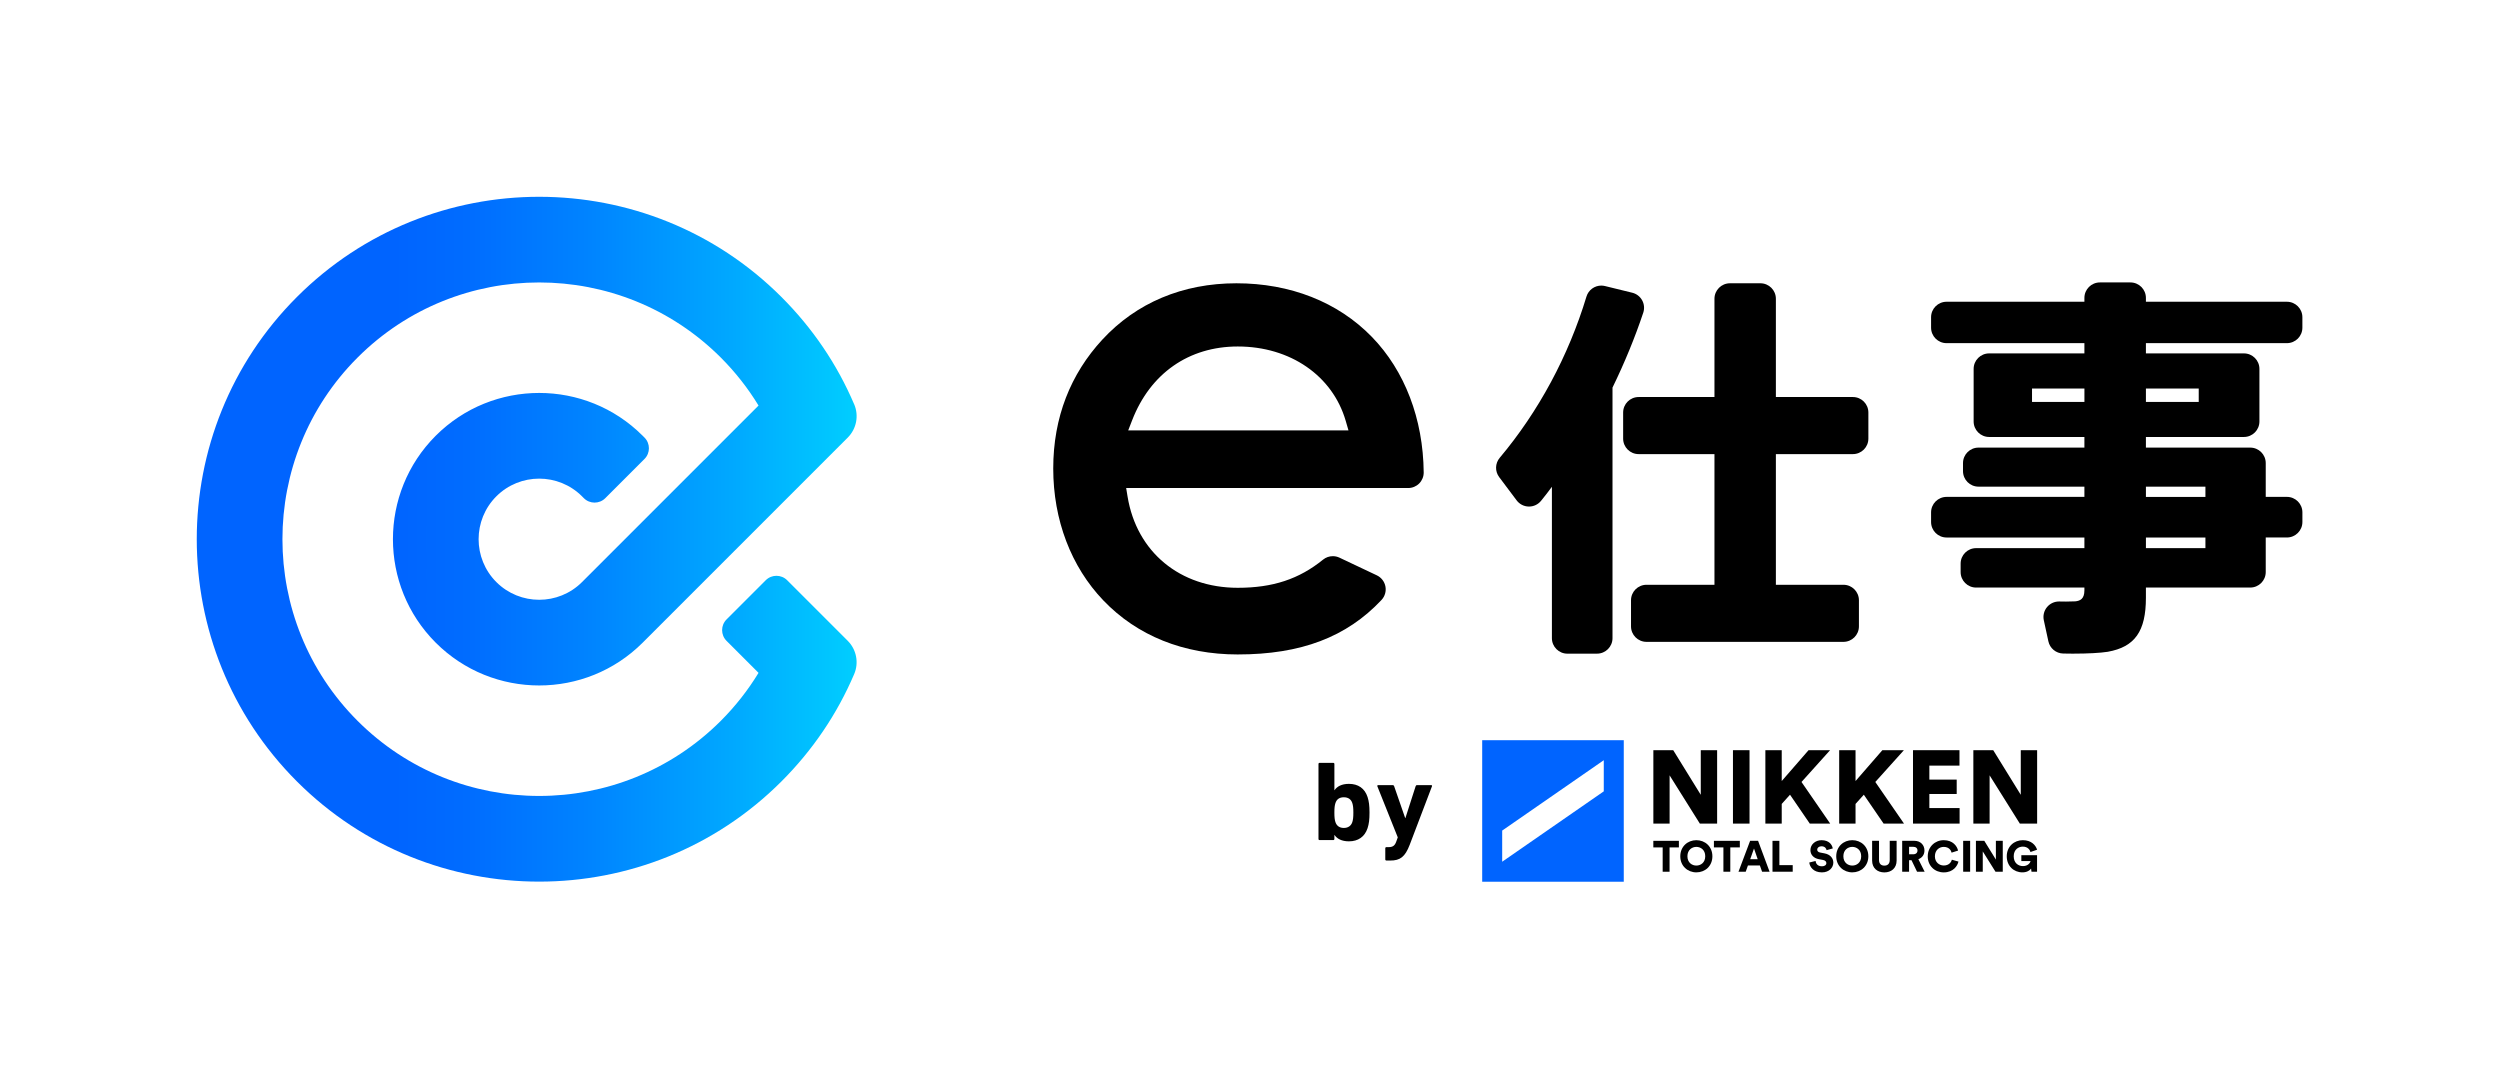 <?xml version="1.0" encoding="UTF-8"?><svg id="_レイヤー_1" xmlns="http://www.w3.org/2000/svg" xmlns:xlink="http://www.w3.org/1999/xlink" viewBox="0 0 2000.67 863.68"><defs><style>.cls-1{fill:none;}.cls-2{fill:#0064ff;}.cls-3{fill:url(#_名称未設定グラデーション_15);}</style><linearGradient id="_名称未設定グラデーション_15" x1="-902.05" y1="3401.65" x2="-528.67" y2="3775.04" gradientTransform="translate(-1610 -2611.67) rotate(-45)" gradientUnits="userSpaceOnUse"><stop offset=".3" stop-color="#0064ff"/><stop offset=".41" stop-color="#006cff"/><stop offset=".59" stop-color="#0083ff"/><stop offset=".81" stop-color="#00a8ff"/><stop offset="1" stop-color="#00ceff"/></linearGradient></defs><g><path d="m1254.34,523.11c-6.85,0-12.4-5.55-12.4-12.4v-121.15c-2.7,3.69-5.54,7.37-8.69,11.24-2.36,2.9-5.89,4.58-9.62,4.58-.08,0-.16,0-.24,0-3.82-.07-7.39-1.9-9.68-4.96l-13.97-18.62c-3.46-4.61-3.28-11,.43-15.42,31.07-36.95,55.08-81.56,69.42-129.02,1.61-5.33,6.51-8.81,11.86-8.81.98,0,1.97.12,2.96.36l21.84,5.35c3.36.82,6.23,3.02,7.9,6.05,1.67,3.03,2,6.63.91,9.91-6.58,19.74-14.86,39.91-24.62,59.95v200.53c0,6.85-5.55,12.4-12.4,12.4h-23.72Zm63.31-9.45c-6.85,0-12.4-5.55-12.4-12.4v-20.88c0-6.85,5.55-12.4,12.4-12.4h54.38v-104.57h-60.68c-6.85,0-12.4-5.55-12.4-12.4v-20.88c0-6.85,5.55-12.4,12.4-12.4h60.68v-78.63c0-6.85,5.55-12.4,12.4-12.4h24.35c6.85,0,12.4,5.55,12.4,12.4v78.63h61.62c6.85,0,12.4,5.55,12.4,12.4v20.88c0,6.85-5.55,12.4-12.4,12.4h-61.62v104.57h54.06c6.85,0,12.4,5.55,12.4,12.4v20.88c0,6.85-5.55,12.4-12.4,12.4h-157.59Z"/><path d="m1659.59,523.11c-2.91,0-5.77-.04-8.54-.11-5.71-.15-10.59-4.18-11.8-9.77l-3.65-16.86c-.8-3.71.14-7.59,2.56-10.52,2.36-2.85,5.86-4.5,9.55-4.5.1,0,.2,0,.3,0,2.26.05,4.13.07,5.37.07,2.95,0,5.67-.06,7.44-.18h.04c3.74-.44,7.22-1.82,7.22-8.83v-2.2h-86.65c-6.85,0-12.4-5.55-12.4-12.4v-6.75c0-6.85,5.55-12.4,12.4-12.4h86.65v-8.51h-110.3c-6.85,0-12.4-5.55-12.4-12.4v-7.7c0-6.85,5.55-12.4,12.4-12.4h110.3v-8.2h-84.75c-6.85,0-12.4-5.55-12.4-12.4v-6.44c0-6.85,5.55-12.4,12.4-12.4h84.75v-8.51h-76.24c-6.85,0-12.4-5.55-12.4-12.4v-42.08c0-6.85,5.55-12.4,12.4-12.4h76.24v-8.2h-110.3c-6.85,0-12.4-5.55-12.4-12.4v-8.33c0-6.85,5.55-12.4,12.4-12.4h110.3v-3.06c0-6.85,5.55-12.4,12.4-12.4h24.42c6.85,0,12.4,5.55,12.4,12.4v3.06h112.82c6.85,0,12.4,5.55,12.4,12.4v8.33c0,6.85-5.55,12.4-12.4,12.4h-112.82v8.2h78.44c6.85,0,12.4,5.55,12.4,12.4v42.08c0,6.85-5.55,12.4-12.4,12.4h-78.44v8.51h83.49c6.85,0,12.4,5.55,12.4,12.4v27.03h16.94c6.85,0,12.4,5.55,12.4,12.4v7.7c0,6.85-5.55,12.4-12.4,12.4h-16.94v27.66c0,6.85-5.55,12.4-12.4,12.4h-83.49v8.2c0,26.79-8.83,39.31-30.48,43.19-.08.01-.16.03-.25.04-5.75.91-15.84,1.46-26.99,1.46Zm105.34-84.44v-8.51h-47.62v8.51h47.62Zm0-41v-8.2h-47.62v8.2h47.62Zm-5.36-76.02v-10.72h-42.26v10.72h42.26Zm-91.47,0v-10.72h-41.94v10.72h41.94Z"/><path d="m990.56,523.74c-43.28,0-80.47-14.94-107.55-43.21-25.89-27.02-40.14-64.52-40.14-105.59s13.94-75.67,39.25-103.11c27.24-29.52,64.35-45.13,107.33-45.13s81.19,14.86,108.47,42.96c26.29,27.09,41,65.58,41.42,108.38.03,3.31-1.26,6.49-3.59,8.84-2.33,2.35-5.5,3.67-8.81,3.67h-225.71l1.13,6.9c7.29,44.31,41.91,72.94,88.19,72.94,28.01,0,49.05-6.95,68.25-22.54,2.25-1.83,5.02-2.77,7.82-2.77,1.8,0,3.61.39,5.3,1.19l29.91,14.15c3.58,1.7,6.14,5,6.88,8.9.74,3.89-.43,7.91-3.14,10.8-27.95,29.75-64.49,43.61-115,43.61Zm88.58-179.33l-2.2-7.59c-10.5-36.17-44.4-59.54-86.38-59.54-39.17,0-69.99,21.52-84.55,59.05l-3.14,8.08h176.27Z"/></g><g><g><path d="m1067.96,668.21h-.09v3.18c0,.55-.36.91-.91.91h-10.91c-.55,0-.91-.36-.91-.91v-60c0-.54.36-.91.91-.91h10.91c.54,0,.91.36.91.91v21h.09c2-3,5.73-5.09,11.55-5.09,7.36,0,12.64,3.55,14.91,10.55,1.09,3.45,1.55,6.73,1.55,12.45s-.45,9-1.55,12.45c-2.27,6.91-7.55,10.54-14.91,10.54-5.82,0-9.55-2.09-11.55-5.09Zm14.27-10.36c.54-1.73.82-3.64.82-7.54s-.27-5.82-.82-7.55c-1-3.18-3.36-4.73-6.82-4.73s-5.73,1.55-6.73,4.73c-.55,1.73-.82,3.64-.82,7.55s.27,5.82.82,7.54c1,3.09,3.36,4.73,6.73,4.73s5.82-1.64,6.82-4.73Z"/><path d="m1109.51,688.66c-.54,0-.91-.36-.91-.91v-8.91c0-.55.36-.91.91-.91h1.91c3.18,0,4.91-1.27,6-4.54l1.18-3.27-16.36-40.91c-.18-.55.18-.91.73-.91h11.64c.55,0,.91.36,1.09.91l8.82,25.45h.18l8.18-25.45c.18-.55.55-.91,1.09-.91h11.27c.64,0,.91.36.73.91l-17.82,46.82c-3.73,9.73-7.64,12.64-15.55,12.64h-3.09Z"/></g><g><path class="cls-2" d="m1299.45,705.64h-113.3v-113.3h113.3v113.3Zm-97.3-40.95v24.92l81.3-56.32v-24.92l-81.3,56.32Z"/><g><polygon points="1596.92 697.61 1586.74 681.36 1586.74 697.61 1581.27 697.61 1581.27 672.89 1587.97 672.89 1597.24 687.91 1597.24 672.89 1602.75 672.89 1602.75 697.61 1596.92 697.61"/><path d="m1625.75,697.61l-.35-2.51c-1.08,1.57-3.42,3.03-6.94,3.03-6.87,0-12.52-5.06-12.52-12.86s5.89-12.9,12.86-12.9,10.35,4.18,11.43,7.63l-5.3,1.85c-.38-1.53-2.02-4.32-6.13-4.32-3.35,0-7.29,2.23-7.29,7.74,0,5.16,3.42,7.84,7.42,7.84s5.79-2.65,6.1-4.04h-7.42v-4.67h12.58v13.21h-4.46Z"/><polygon points="1360.33 659.1 1336.13 620.49 1336.13 659.1 1323.13 659.1 1323.13 600.35 1339.03 600.35 1361.07 636.06 1361.07 600.35 1374.16 600.35 1374.16 659.1 1360.33 659.1"/><rect x="1386.83" y="600.35" width="13.26" height="58.75"/><polygon points="1432.49 635.98 1425.86 643.36 1425.86 659.1 1412.77 659.1 1412.77 600.36 1425.86 600.36 1425.86 625.04 1447.32 600.36 1464.55 600.36 1441.68 625.79 1464.64 659.1 1448.31 659.1 1432.49 635.98"/><polygon points="1491.56 635.98 1484.93 643.36 1484.93 659.1 1471.84 659.1 1471.84 600.36 1484.93 600.36 1484.93 625.04 1506.39 600.36 1523.62 600.36 1500.75 625.79 1523.71 659.1 1507.39 659.1 1491.56 635.98"/><polygon points="1530.91 659.1 1530.91 600.35 1568.11 600.35 1568.11 612.7 1544 612.7 1544 623.89 1565.88 623.89 1565.88 635.4 1544 635.4 1544 646.67 1568.2 646.67 1568.2 659.1 1530.91 659.1"/><polygon points="1616.41 659.1 1592.22 620.49 1592.22 659.1 1579.21 659.1 1579.21 600.35 1595.12 600.35 1617.16 636.06 1617.16 600.35 1630.25 600.35 1630.25 659.1 1616.41 659.1"/><polygon points="1336.09 678.16 1336.09 697.62 1330.58 697.62 1330.58 678.16 1323.11 678.16 1323.11 672.89 1343.56 672.89 1343.56 678.16 1336.09 678.16"/><path d="m1357.54,672.37c6.94,0,12.83,5.05,12.83,12.9s-5.89,12.86-12.83,12.86-12.86-5.06-12.86-12.86,5.89-12.9,12.86-12.9m0,20.32c3.42,0,7.11-2.3,7.11-7.46s-3.69-7.5-7.11-7.5-7.15,2.34-7.15,7.5,3.7,7.46,7.15,7.46"/><polygon points="1384.7 678.15 1384.7 697.61 1379.19 697.61 1379.19 678.15 1371.59 678.15 1371.59 672.89 1392.33 672.89 1392.33 678.15 1384.7 678.15"/><path d="m1408.37,692.59h-9.55l-1.78,5.02h-5.79l9.31-24.72h6.38l9.2,24.72h-6l-1.78-5.02Zm-7.74-5.02h6l-2.96-8.54-3.03,8.54Z"/><polygon points="1418.47 697.61 1418.47 672.89 1423.98 672.89 1423.98 692.34 1434.65 692.34 1434.65 697.61 1418.47 697.61"/><path d="m1461.74,680.35c-.17-1.15-1.12-3.1-4.11-3.1-2.06,0-3.38,1.29-3.38,2.65,0,1.19.73,2.06,2.44,2.37l3.31.63c4.71.87,7.15,3.9,7.15,7.43,0,3.87-3.24,7.81-9.13,7.81-6.83,0-9.76-4.43-10.11-7.91l5.06-1.22c.21,2.27,1.74,4.25,5.12,4.25,2.16,0,3.49-1.05,3.49-2.58,0-1.26-1.01-2.16-2.65-2.48l-3.38-.63c-4.18-.8-6.73-3.59-6.73-7.25,0-4.67,4.11-7.95,8.86-7.95,6.17,0,8.51,3.69,9.03,6.59l-4.95,1.39Z"/><path d="m1482.34,672.36c6.94,0,12.83,5.06,12.83,12.9s-5.89,12.86-12.83,12.86-12.86-5.06-12.86-12.86,5.89-12.9,12.86-12.9m0,20.33c3.42,0,7.11-2.3,7.11-7.46s-3.69-7.5-7.11-7.5-7.15,2.34-7.15,7.5,3.7,7.46,7.15,7.46"/><path d="m1498.2,688.68v-15.79h5.51v15.34c0,3,1.67,4.5,4.29,4.5s4.29-1.5,4.29-4.5v-15.34h5.51v15.79c0,6.21-4.36,9.48-9.8,9.48s-9.8-3.28-9.8-9.48"/><path d="m1529.72,688.4h-1.95v9.2h-5.51v-24.72h9.8c4.88,0,8.02,3.35,8.02,7.74,0,3.35-1.85,5.89-4.88,6.97l5.02,10.01h-6.07l-4.43-9.2Zm1.29-4.74c2.27,0,3.49-1.25,3.49-3,0-1.85-1.22-3-3.49-3h-3.24v6h3.24Z"/><path d="m1542.72,685.3c0-7.7,5.86-12.93,12.76-12.93,7.42,0,10.7,4.78,11.5,8.33l-5.19,1.64c-.38-1.71-1.95-4.6-6.31-4.6-3.31,0-7.04,2.37-7.04,7.57,0,4.64,3.42,7.32,7.11,7.32,4.29,0,6-2.86,6.48-4.64l5.26,1.5c-.8,3.42-4.08,8.65-11.75,8.65-7.11,0-12.83-5.13-12.83-12.83"/><rect x="1571.06" y="672.89" width="5.58" height="24.72"/></g></g></g><path class="cls-3" d="m683.58,323.52c3.89,9.11,1.85,19.67-5.16,26.68l-164.11,164.11c-45.66,45.66-119.95,45.66-165.61,0-45.66-45.66-45.66-119.95,0-165.61,45.66-45.66,119.95-45.66,165.6,0l1.45,1.45c4.74,4.74,4.74,12.42,0,17.16l-31.35,31.35c-4.74,4.74-12.42,4.74-17.16,0l-1.45-1.45c-18.91-18.91-49.68-18.91-68.59,0-18.91,18.91-18.91,49.68,0,68.59,18.91,18.91,49.68,18.91,68.59,0l141.25-141.25c-8.48-13.93-18.64-26.85-30.19-38.4-80.15-80.15-210.56-80.15-290.71,0-80.15,80.15-80.15,210.56,0,290.71,80.15,80.15,210.56,80.15,290.71,0,11.55-11.55,21.71-24.47,30.19-38.4l-25.6-25.6c-4.74-4.74-4.74-12.42,0-17.16l31.35-31.35c4.74-4.74,12.42-4.74,17.16,0l48.46,48.46h0c7.01,7.01,9.05,17.57,5.15,26.68h0c-13.69,32.05-33.24,60.91-58.21,85.88-106.89,106.89-280.83,106.89-387.72,0-106.89-106.89-106.89-280.83,0-387.72,106.89-106.89,280.83-106.89,387.72,0,24.97,24.97,44.52,53.82,58.21,85.88h0Z"/><rect class="cls-1" x="568.42" y="-568.42" width="863.15" height="2000" transform="translate(1431.58 -568.42) rotate(90)"/></svg>